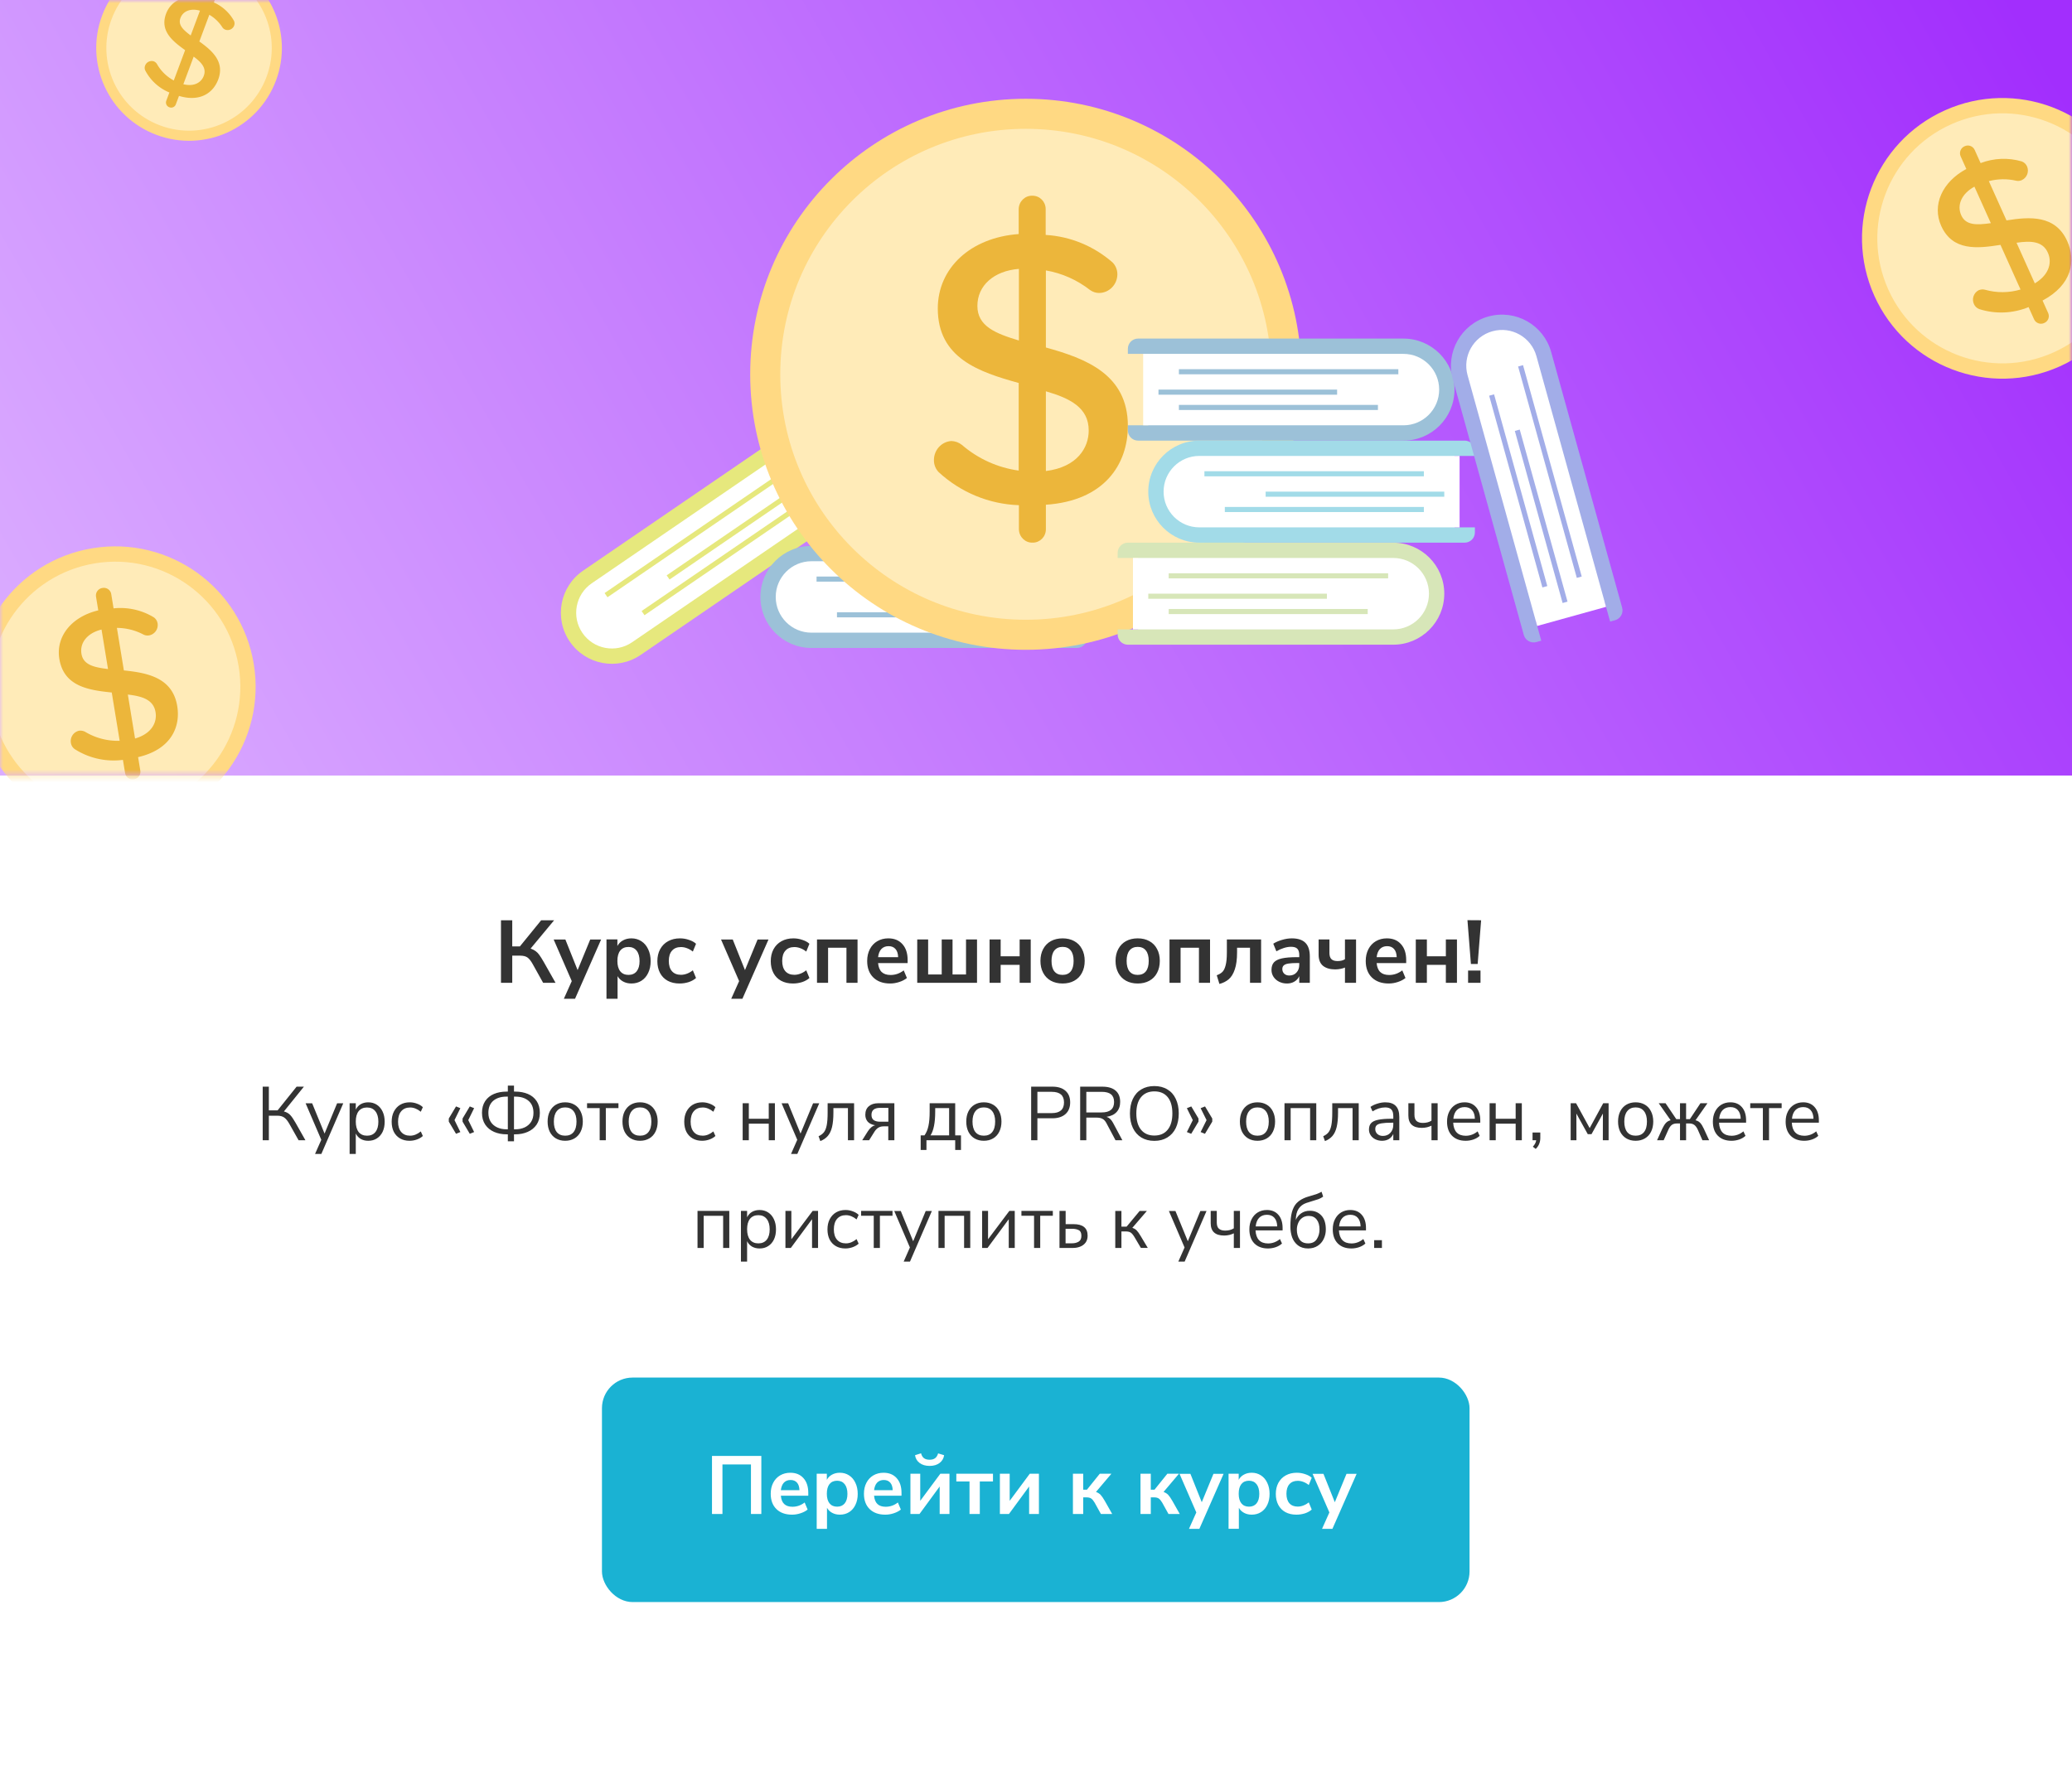 <svg xmlns="http://www.w3.org/2000/svg" width="327" height="280" fill="none"><path fill="#fff" d="M0 0h327v280H0z"/><rect width="136.921" height="35.438" x="95" y="217.463" fill="#1AB2D3" rx="4.833"/><path fill="#fff" d="M112.365 229.835h7.787V239h-1.638v-7.826h-4.498V239h-1.651v-9.165Zm15.197 6.279h-4.329c.052.589.229 1.027.533 1.313.303.286.736.429 1.3.429.702 0 1.343-.225 1.924-.676l.468 1.118c-.295.243-.668.438-1.118.585-.442.147-.889.221-1.339.221-1.04 0-1.864-.295-2.47-.884-.598-.589-.897-1.395-.897-2.418 0-.65.13-1.226.39-1.729.26-.503.624-.893 1.092-1.17.476-.277 1.014-.416 1.612-.416.875 0 1.564.282 2.067.845.511.563.767 1.339.767 2.327v.455Zm-2.795-2.483c-.434 0-.785.139-1.053.416-.26.277-.421.676-.481 1.196h2.938c-.018-.529-.148-.927-.39-1.196-.243-.277-.581-.416-1.014-.416Zm7.777-1.144c.546 0 1.031.139 1.456.416.433.277.767.672 1.001 1.183.242.503.364 1.083.364 1.742s-.122 1.235-.364 1.729c-.234.494-.564.875-.988 1.144-.425.269-.915.403-1.469.403-.451 0-.854-.095-1.209-.286-.356-.191-.629-.455-.819-.793v3.315h-1.625v-8.697h1.599v.962c.19-.355.463-.628.819-.819.364-.199.775-.299 1.235-.299Zm-.429 5.356c.511 0 .91-.173 1.196-.52.286-.355.429-.854.429-1.495 0-.659-.143-1.17-.429-1.534-.286-.364-.685-.546-1.196-.546-.52 0-.923.178-1.209.533-.278.355-.416.862-.416 1.521 0 .65.138 1.153.416 1.508.286.355.689.533 1.209.533Zm10.16-1.729h-4.329c.052.589.23 1.027.533 1.313.304.286.737.429 1.3.429.702 0 1.344-.225 1.924-.676l.468 1.118c-.294.243-.667.438-1.118.585-.442.147-.888.221-1.339.221-1.04 0-1.863-.295-2.47-.884-.598-.589-.897-1.395-.897-2.418 0-.65.13-1.226.39-1.729.26-.503.624-.893 1.092-1.17.477-.277 1.014-.416 1.612-.416.876 0 1.565.282 2.067.845.512.563.767 1.339.767 2.327v.455Zm-2.795-2.483c-.433 0-.784.139-1.053.416-.26.277-.42.676-.481 1.196h2.938c-.017-.529-.147-.927-.39-1.196-.242-.277-.58-.416-1.014-.416Zm4.203-.988h1.547v4.277l3.172-4.277h1.443V239h-1.547v-4.342L145.113 239h-1.43v-6.357Zm3.029-1.235c-.642 0-1.17-.156-1.586-.468-.408-.312-.646-.719-.715-1.222l.949-.299c.086.338.238.594.455.767.225.165.524.247.897.247.364 0 .654-.082.871-.247.216-.165.372-.416.468-.754l.949.286c-.07.503-.308.91-.715 1.222-.408.312-.932.468-1.573.468Zm6.295 2.457h-2.08v-1.222h5.785v1.222h-2.08V239h-1.625v-5.135Zm4.793-1.222h1.547v4.277l3.172-4.277h1.443V239h-1.547v-4.342L159.23 239h-1.43v-6.357Zm15.167 2.873c.304.113.546.264.728.455.182.191.403.511.663.962l1.17 2.067h-1.781l-1.001-1.807c-.182-.303-.359-.516-.533-.637-.173-.121-.424-.182-.754-.182h-.507V239h-1.625v-6.357h1.625v2.522h.585l2.028-2.522h1.833l-2.431 2.873Zm10.664 0c.304.113.546.264.728.455.182.191.403.511.663.962l1.17 2.067h-1.781l-1.001-1.807c-.182-.303-.359-.516-.533-.637-.173-.121-.424-.182-.754-.182h-.507V239h-1.625v-6.357h1.625v2.522h.585l2.028-2.522h1.833l-2.431 2.873Zm9.475-2.86-3.822 8.684h-1.638l1.157-2.587-2.652-6.097h1.716l1.794 4.485 1.846-4.485h1.599Zm4.438-.169c.546 0 1.031.139 1.456.416.433.277.767.672 1.001 1.183.242.503.364 1.083.364 1.742s-.122 1.235-.364 1.729c-.234.494-.564.875-.988 1.144-.425.269-.915.403-1.469.403-.451 0-.854-.095-1.209-.286-.356-.191-.629-.455-.819-.793v3.315h-1.625v-8.697h1.599v.962c.19-.355.463-.628.819-.819.364-.199.775-.299 1.235-.299Zm-.429 5.356c.511 0 .91-.173 1.196-.52.286-.355.429-.854.429-1.495 0-.659-.143-1.17-.429-1.534-.286-.364-.685-.546-1.196-.546-.52 0-.923.178-1.209.533-.278.355-.416.862-.416 1.521 0 .65.138 1.153.416 1.508.286.355.689.533 1.209.533Zm7.482 1.261c-.667 0-1.248-.134-1.742-.403-.485-.269-.858-.65-1.118-1.144-.26-.494-.39-1.07-.39-1.729s.135-1.239.403-1.742c.278-.511.668-.906 1.17-1.183.503-.277 1.084-.416 1.742-.416.451 0 .889.074 1.313.221.434.139.78.329 1.04.572l-.468 1.144c-.268-.217-.554-.381-.858-.494-.294-.113-.589-.169-.884-.169-.563 0-1.001.178-1.313.533-.312.347-.468.849-.468 1.508 0 .65.156 1.153.468 1.508.312.347.75.52 1.313.52.295 0 .59-.056.884-.169.304-.113.59-.277.858-.494l.468 1.131c-.277.251-.632.451-1.066.598-.433.139-.884.208-1.352.208Zm9.507-6.448-3.822 8.684h-1.638l1.157-2.587-2.652-6.097h1.716l1.794 4.485 1.846-4.485h1.599Z"/><path fill="#333" d="M44.806 175.452c.416.112.744.296.984.552.24.248.524.66.852 1.236l1.56 2.76h-1.08l-1.44-2.556c-.272-.488-.544-.828-.816-1.02-.272-.2-.64-.3-1.104-.3h-1.332V180h-.972v-8.46h.972v3.744h1.38l3-3.744h1.152l-3.156 3.912Zm9.367-1.284-3.456 7.992h-.996l.984-2.232-2.472-5.76h1.032l1.956 4.776 1.98-4.776h.972Zm3.944-.156c.512 0 .964.128 1.356.384.392.256.696.616.912 1.08.216.456.324.988.324 1.596 0 .608-.108 1.14-.324 1.596-.216.448-.52.796-.912 1.044-.384.248-.836.372-1.356.372-.456 0-.856-.1-1.2-.3-.336-.2-.592-.484-.768-.852v3.228h-.972v-8.004h.972v1.008c.176-.368.432-.652.768-.852.344-.2.744-.3 1.2-.3Zm-.192 5.268c.568 0 1.008-.192 1.32-.576.312-.384.468-.928.468-1.632 0-.704-.156-1.252-.468-1.644-.312-.4-.752-.6-1.32-.6-.568 0-1.008.192-1.32.576-.304.384-.456.932-.456 1.644 0 .712.152 1.264.456 1.656.312.384.752.576 1.32.576Zm6.708.804c-.576 0-1.076-.124-1.5-.372-.424-.248-.752-.596-.984-1.044-.224-.456-.336-.988-.336-1.596 0-.608.116-1.14.348-1.596.24-.464.572-.824.996-1.08.432-.256.936-.384 1.512-.384.392 0 .776.072 1.152.216.376.136.68.32.912.552l-.324.72c-.552-.448-1.112-.672-1.68-.672-.6 0-1.068.196-1.404.588-.336.392-.504.944-.504 1.656 0 .704.168 1.248.504 1.632.336.384.804.576 1.404.576.568 0 1.128-.224 1.68-.672l.324.72c-.248.232-.56.416-.936.552-.376.136-.764.204-1.164.204Zm6.196-3.024v-.492l1.14-1.908.684.276-.924 1.884.924 1.884-.684.276-1.14-1.92Zm2.172 0v-.492l1.14-1.908.684.276-.924 1.884.924 1.884-.684.276-1.14-1.92Zm7.145 2.004h-.204c-.72 0-1.376-.128-1.968-.384-.584-.256-1.048-.636-1.392-1.14-.344-.512-.516-1.132-.516-1.86 0-.736.168-1.356.504-1.86.336-.504.796-.88 1.38-1.128.584-.248 1.248-.372 1.992-.372h.204v-.948h.972v.948h.204c.744 0 1.408.124 1.992.372.584.248 1.044.624 1.38 1.128.336.504.504 1.124.504 1.86 0 .728-.172 1.348-.516 1.86-.344.504-.812.884-1.404 1.14-.584.256-1.236.384-1.956.384h-.204v1.104h-.972v-1.104Zm0-.792v-5.16h-.204c-.88 0-1.58.22-2.1.66-.512.44-.768 1.076-.768 1.908 0 .552.124 1.024.372 1.416.248.384.588.676 1.02.876.432.2.924.3 1.476.3h.204Zm1.176 0c.552 0 1.044-.1 1.476-.3.432-.2.772-.492 1.02-.876.248-.392.372-.864.372-1.416 0-.832-.26-1.468-.78-1.908-.512-.44-1.208-.66-2.088-.66h-.204v5.16h.204Zm7.873 1.812c-.552 0-1.04-.124-1.464-.372-.416-.248-.74-.6-.972-1.056-.224-.464-.336-1-.336-1.608 0-.608.112-1.14.336-1.596.232-.464.556-.82.972-1.068.424-.248.912-.372 1.464-.372.552 0 1.04.124 1.464.372.424.248.748.604.972 1.068.232.456.348.988.348 1.596 0 .608-.116 1.144-.348 1.608-.224.456-.548.808-.972 1.056-.424.248-.912.372-1.464.372Zm0-.804c.576 0 1.016-.188 1.32-.564.312-.384.468-.94.468-1.668 0-.712-.156-1.26-.468-1.644-.312-.392-.752-.588-1.32-.588-.568 0-1.008.196-1.32.588-.312.384-.468.932-.468 1.644 0 .72.152 1.272.456 1.656.312.384.756.576 1.332.576Zm5.444-4.356h-1.992v-.768h4.956v.768h-1.992V180h-.972v-5.076Zm6.369 5.16c-.552 0-1.04-.124-1.464-.372-.416-.248-.74-.6-.972-1.056-.224-.464-.336-1-.336-1.608 0-.608.112-1.14.336-1.596.232-.464.556-.82.972-1.068.424-.248.912-.372 1.464-.372.552 0 1.04.124 1.464.372.424.248.748.604.972 1.068.232.456.348.988.348 1.596 0 .608-.116 1.144-.348 1.608-.224.456-.548.808-.972 1.056-.424.248-.912.372-1.464.372Zm0-.804c.576 0 1.016-.188 1.32-.564.312-.384.468-.94.468-1.668 0-.712-.156-1.26-.468-1.644-.312-.392-.752-.588-1.32-.588-.568 0-1.008.196-1.32.588-.312.384-.468.932-.468 1.644 0 .72.152 1.272.456 1.656.312.384.756.576 1.332.576Zm9.798.804c-.576 0-1.076-.124-1.5-.372-.424-.248-.752-.596-.984-1.044-.224-.456-.336-.988-.336-1.596 0-.608.116-1.14.348-1.596.24-.464.572-.824.996-1.08.432-.256.936-.384 1.512-.384.392 0 .776.072 1.152.216.376.136.68.32.912.552l-.324.72c-.552-.448-1.112-.672-1.68-.672-.6 0-1.068.196-1.404.588-.336.392-.504.944-.504 1.656 0 .704.168 1.248.504 1.632.336.384.804.576 1.404.576.568 0 1.128-.224 1.68-.672l.324.72c-.248.232-.56.416-.936.552-.376.136-.764.204-1.164.204Zm6.4-5.928h.972v2.448h3.144v-2.448h.972V180h-.972v-2.616h-3.144V180h-.972v-5.844Zm12.084.012-3.456 7.992h-.996l.984-2.232-2.472-5.76h1.032l1.956 4.776 1.98-4.776h.972Zm-.103 5.196c.352-.16.628-.364.828-.612.208-.256.36-.628.456-1.116.096-.488.144-1.156.144-2.004v-1.476h4.176V180h-.972v-5.076h-2.292v.696c0 .928-.072 1.692-.216 2.292-.144.592-.368 1.064-.672 1.416-.296.344-.688.612-1.176.804l-.276-.768Zm7.784-.792c.16-.248.336-.452.528-.612.2-.168.408-.276.624-.324-.552-.096-.952-.292-1.2-.588-.24-.296-.36-.652-.36-1.068 0-.584.184-1.032.552-1.344.368-.32.864-.48 1.488-.48h2.544V180h-.96v-2.196h-.744c-.32 0-.596.072-.828.216-.232.144-.436.356-.612.636l-.84 1.344h-1.092l.9-1.428Zm3.228-1.5v-2.184h-1.332c-.432 0-.764.092-.996.276-.224.184-.336.46-.336.828 0 .392.124.672.372.84.248.16.572.24.972.24h1.32Zm5.101 2.16h.6c.296-.416.504-.912.624-1.488.128-.584.192-1.336.192-2.256v-1.332h4.032v5.076h.912v2.304h-.912V180h-4.536v1.536h-.912v-2.304Zm4.488 0v-4.308h-2.196v.564c0 1.736-.248 2.984-.744 3.744h2.94Zm5.477.852c-.552 0-1.04-.124-1.464-.372-.416-.248-.74-.6-.972-1.056-.224-.464-.336-1-.336-1.608 0-.608.112-1.14.336-1.596.232-.464.556-.82.972-1.068.424-.248.912-.372 1.464-.372.552 0 1.04.124 1.464.372.424.248.748.604.972 1.068.232.456.348.988.348 1.596 0 .608-.116 1.144-.348 1.608-.224.456-.548.808-.972 1.056-.424.248-.912.372-1.464.372Zm0-.804c.576 0 1.016-.188 1.32-.564.312-.384.468-.94.468-1.668 0-.712-.156-1.26-.468-1.644-.312-.392-.752-.588-1.32-.588-.568 0-1.008.196-1.32.588-.312.384-.468.932-.468 1.644 0 .72.152 1.272.456 1.656.312.384.756.576 1.332.576Zm7.47-7.74h3.348c.888 0 1.576.216 2.064.648.496.432.744 1.044.744 1.836s-.248 1.408-.744 1.848c-.496.44-1.184.66-2.064.66h-2.364V180h-.984v-8.46Zm3.252 4.176c1.288 0 1.932-.564 1.932-1.692 0-1.112-.644-1.668-1.932-1.668h-2.268v3.36h2.268ZM177.13 180h-1.08l-1.44-2.712c-.176-.328-.384-.552-.624-.672-.232-.128-.552-.192-.96-.192h-1.584V180h-.972v-8.46h3.48c.92 0 1.62.204 2.1.612.488.408.732 1.008.732 1.8 0 .656-.188 1.188-.564 1.596-.368.4-.896.652-1.584.756.216.064.404.172.564.324.168.152.32.356.456.612l1.476 2.76Zm-3.264-4.392c.656 0 1.144-.136 1.464-.408.328-.272.492-.684.492-1.236 0-.544-.16-.948-.48-1.212-.32-.264-.812-.396-1.476-.396h-2.424v3.252h2.424Zm8.312 4.488c-.784 0-1.468-.176-2.052-.528-.576-.352-1.02-.852-1.332-1.5-.312-.648-.468-1.412-.468-2.292 0-.888.152-1.656.456-2.304.312-.656.756-1.156 1.332-1.5.584-.352 1.272-.528 2.064-.528s1.476.176 2.052.528c.584.344 1.028.844 1.332 1.5.312.648.468 1.412.468 2.292 0 .88-.156 1.648-.468 2.304-.312.648-.76 1.148-1.344 1.5-.576.352-1.256.528-2.04.528Zm0-.84c.896 0 1.592-.3 2.088-.9.504-.608.756-1.472.756-2.592s-.248-1.98-.744-2.58c-.496-.6-1.196-.9-2.1-.9-.896 0-1.596.304-2.1.912-.496.6-.744 1.456-.744 2.568s.248 1.972.744 2.58c.504.608 1.204.912 2.1.912Zm5.132-.552.936-1.884-.936-1.884.696-.276 1.14 1.908v.492l-1.152 1.92-.684-.276Zm2.172 0 .936-1.884-.936-1.884.696-.276 1.14 1.908v.492l-1.152 1.92-.684-.276Zm8.967 1.38c-.552 0-1.04-.124-1.464-.372-.416-.248-.74-.6-.972-1.056-.224-.464-.336-1-.336-1.608 0-.608.112-1.14.336-1.596.232-.464.556-.82.972-1.068.424-.248.912-.372 1.464-.372.552 0 1.04.124 1.464.372.424.248.748.604.972 1.068.232.456.348.988.348 1.596 0 .608-.116 1.144-.348 1.608-.224.456-.548.808-.972 1.056-.424.248-.912.372-1.464.372Zm0-.804c.576 0 1.016-.188 1.32-.564.312-.384.468-.94.468-1.668 0-.712-.156-1.26-.468-1.644-.312-.392-.752-.588-1.32-.588-.568 0-1.008.196-1.32.588-.312.384-.468.932-.468 1.644 0 .72.152 1.272.456 1.656.312.384.756.576 1.332.576Zm4.268-5.124h5.016V180h-.972v-5.076h-3.072V180h-.972v-5.844Zm6.111 5.208c.352-.16.628-.364.828-.612.208-.256.36-.628.456-1.116.096-.488.144-1.156.144-2.004v-1.476h4.176V180h-.972v-5.076h-2.292v.696c0 .928-.072 1.692-.216 2.292-.144.592-.368 1.064-.672 1.416-.296.344-.688.612-1.176.804l-.276-.768Zm9.8-5.352c.744 0 1.296.192 1.656.576.368.376.552.952.552 1.728V180h-.948v-.996c-.152.344-.384.612-.696.804-.312.184-.672.276-1.08.276-.376 0-.724-.076-1.044-.228-.312-.152-.56-.364-.744-.636-.184-.272-.276-.572-.276-.9 0-.44.112-.78.336-1.02.224-.248.592-.424 1.104-.528.512-.112 1.224-.168 2.136-.168h.264v-.396c0-.488-.1-.84-.3-1.056-.2-.224-.524-.336-.972-.336-.672 0-1.34.208-2.004.624l-.324-.708c.304-.216.668-.388 1.092-.516.432-.136.848-.204 1.248-.204Zm-.384 5.304c.48 0 .872-.16 1.176-.48.312-.328.468-.748.468-1.26v-.348h-.216c-.704 0-1.24.032-1.608.096-.368.056-.632.156-.792.3-.152.136-.228.34-.228.612 0 .312.112.572.336.78.232.2.52.3.864.3Zm7.671-1.62c-.192.096-.424.18-.696.252-.264.064-.54.096-.828.096-1.416 0-2.124-.652-2.124-1.956v-1.932h.96v1.824c0 .456.112.784.336.984.232.2.56.3.984.3.544 0 1-.12 1.368-.36v-2.748h.972V180h-.972v-2.304Zm7.701-.468h-4.272c.032.68.216 1.196.552 1.548.336.344.812.516 1.428.516.68 0 1.304-.232 1.872-.696l.324.708c-.256.24-.584.432-.984.576-.4.136-.808.204-1.224.204-.912 0-1.632-.268-2.16-.804-.52-.536-.78-1.276-.78-2.22 0-.6.116-1.128.348-1.584.232-.464.556-.824.972-1.08.424-.256.904-.384 1.44-.384.776 0 1.384.256 1.824.768.44.504.66 1.2.66 2.088v.36Zm-2.472-2.46c-.512 0-.924.16-1.236.48-.304.32-.484.772-.54 1.356h3.396c-.016-.592-.164-1.044-.444-1.356-.28-.32-.672-.48-1.176-.48Zm3.94-.612h.972v2.448h3.144v-2.448h.972V180h-.972v-2.616h-3.144V180h-.972v-5.844Zm8.005 4.62v.864c0 .336-.056.64-.168.912-.104.28-.288.552-.552.816l-.456-.348c.312-.344.488-.684.528-1.02h-.576v-1.224h1.224Zm10.78-4.62V180h-.912l.012-4.212-1.8 3.252h-.588l-1.8-3.252.012 4.212h-.912v-5.844h.852l2.148 3.924 2.136-3.924h.852Zm4.264 5.928c-.552 0-1.04-.124-1.464-.372-.416-.248-.74-.6-.972-1.056-.224-.464-.336-1-.336-1.608 0-.608.112-1.14.336-1.596.232-.464.556-.82.972-1.068.424-.248.912-.372 1.464-.372.552 0 1.04.124 1.464.372.424.248.748.604.972 1.068.232.456.348.988.348 1.596 0 .608-.116 1.144-.348 1.608-.224.456-.548.808-.972 1.056-.424.248-.912.372-1.464.372Zm0-.804c.576 0 1.016-.188 1.32-.564.312-.384.468-.94.468-1.668 0-.712-.156-1.26-.468-1.644-.312-.392-.752-.588-1.32-.588-.568 0-1.008.196-1.32.588-.312.384-.468.932-.468 1.644 0 .72.152 1.272.456 1.656.312.384.756.576 1.332.576Zm4.208-1.104c.192-.4.384-.704.576-.912.192-.208.44-.348.744-.42l-1.884-2.688h1.08l1.692 2.508h.588v-2.508h.96v2.508h.6l1.668-2.508h1.104l-1.884 2.688c.304.072.552.212.744.42.192.208.38.512.564.912l.84 1.824h-1.056l-.732-1.668c-.152-.336-.332-.584-.54-.744-.208-.16-.484-.24-.828-.24h-.48V180h-.96v-2.652h-.48c-.344 0-.62.08-.828.24-.2.16-.376.408-.528.744l-.744 1.668h-1.044l.828-1.824Zm13.228-.948h-4.272c.032.68.216 1.196.552 1.548.336.344.812.516 1.428.516.68 0 1.304-.232 1.872-.696l.324.708c-.256.24-.584.432-.984.576-.4.136-.808.204-1.224.204-.912 0-1.632-.268-2.16-.804-.52-.536-.78-1.276-.78-2.22 0-.6.116-1.128.348-1.584.232-.464.556-.824.972-1.08.424-.256.904-.384 1.44-.384.776 0 1.384.256 1.824.768.44.504.66 1.2.66 2.088v.36Zm-2.472-2.46c-.512 0-.924.16-1.236.48-.304.32-.484.772-.54 1.356h3.396c-.016-.592-.164-1.044-.444-1.356-.28-.32-.672-.48-1.176-.48Zm5.117.156h-1.992v-.768h4.956v.768h-1.992V180h-.972v-5.076Zm8.84 2.304h-4.272c.032.68.216 1.196.552 1.548.336.344.812.516 1.428.516.68 0 1.304-.232 1.872-.696l.324.708c-.256.24-.584.432-.984.576-.4.136-.808.204-1.224.204-.912 0-1.632-.268-2.16-.804-.52-.536-.78-1.276-.78-2.22 0-.6.116-1.128.348-1.584.232-.464.556-.824.972-1.08.424-.256.904-.384 1.44-.384.776 0 1.384.256 1.824.768.44.504.66 1.2.66 2.088v.36Zm-2.472-2.46c-.512 0-.924.16-1.236.48-.304.32-.484.772-.54 1.356h3.396c-.016-.592-.164-1.044-.444-1.356-.28-.32-.672-.48-1.176-.48Zm-174.501 16.388h5.016V197h-.972v-5.076h-3.072V197h-.972v-5.844Zm9.794-.144c.512 0 .964.128 1.356.384.392.256.696.616.912 1.08.216.456.324.988.324 1.596 0 .608-.108 1.14-.324 1.596-.216.448-.52.796-.912 1.044-.384.248-.836.372-1.356.372-.456 0-.856-.1-1.2-.3-.336-.2-.592-.484-.768-.852v3.228h-.972v-8.004h.972v1.008c.176-.368.432-.652.768-.852.344-.2.744-.3 1.2-.3Zm-.192 5.268c.568 0 1.008-.192 1.32-.576.312-.384.468-.928.468-1.632 0-.704-.156-1.252-.468-1.644-.312-.4-.752-.6-1.32-.6-.568 0-1.008.192-1.32.576-.304.384-.456.932-.456 1.644 0 .712.152 1.264.456 1.656.312.384.752.576 1.32.576Zm4.273-5.124h.936v4.476l3.36-4.476h.852V197h-.948v-4.536L124.808 197h-.852v-5.844Zm9.455 5.928c-.576 0-1.076-.124-1.5-.372-.424-.248-.752-.596-.984-1.044-.224-.456-.336-.988-.336-1.596 0-.608.116-1.14.348-1.596.24-.464.572-.824.996-1.08.432-.256.936-.384 1.512-.384.392 0 .776.072 1.152.216.376.136.68.32.912.552l-.324.72c-.552-.448-1.112-.672-1.68-.672-.6 0-1.068.196-1.404.588-.336.392-.504.944-.504 1.656 0 .704.168 1.248.504 1.632.336.384.804.576 1.404.576.568 0 1.128-.224 1.68-.672l.324.72c-.248.232-.56.416-.936.552-.376.136-.764.204-1.164.204Zm4.482-5.16h-1.992v-.768h4.956v.768h-1.992V197h-.972v-5.076Zm9.175-.756-3.456 7.992h-.996l.984-2.232-2.472-5.76h1.032l1.956 4.776 1.98-4.776h.972Zm1.04-.012h5.016V197h-.972v-5.076h-3.072V197h-.972v-5.844Zm6.891 0h.936v4.476l3.36-4.476h.852V197h-.948v-4.536L155.851 197h-.852v-5.844Zm8.195.768h-1.992v-.768h4.956v.768h-1.992V197h-.972v-5.076Zm4.015-.768h.972v2.088h1.236c1.488 0 2.232.608 2.232 1.824 0 .432-.108.796-.324 1.092-.216.288-.5.5-.852.636-.344.136-.708.204-1.092.204h-2.172v-5.844Zm2.004 5.112c.384 0 .72-.084 1.008-.252.296-.168.444-.48.444-.936 0-.456-.14-.752-.42-.888-.28-.144-.624-.216-1.032-.216h-1.044v2.292h1.044Zm9.485-2.436c.28.08.508.212.684.396.184.184.396.48.636.888l1.128 1.884h-1.092l-1.02-1.728c-.208-.344-.404-.576-.588-.696-.184-.12-.448-.18-.792-.18h-.672V197h-.972v-5.844h.972v2.484h.816l2.064-2.484h1.14l-2.304 2.676Zm11.717-2.664-3.456 7.992h-.996l.984-2.232-2.472-5.76h1.032l1.956 4.776 1.98-4.776h.972Zm4.305 3.528c-.192.096-.424.18-.696.252-.264.064-.54.096-.828.096-1.416 0-2.124-.652-2.124-1.956v-1.932h.96v1.824c0 .456.112.784.336.984.232.2.56.3.984.3.544 0 1-.12 1.368-.36v-2.748h.972V197h-.972v-2.304Zm7.701-.468h-4.272c.032.68.216 1.196.552 1.548.336.344.812.516 1.428.516.68 0 1.304-.232 1.872-.696l.324.708c-.256.24-.584.432-.984.576-.4.136-.808.204-1.224.204-.912 0-1.632-.268-2.16-.804-.52-.536-.78-1.276-.78-2.22 0-.6.116-1.128.348-1.584.232-.464.556-.824.972-1.08.424-.256.904-.384 1.44-.384.776 0 1.384.256 1.824.768.44.504.66 1.2.66 2.088v.36Zm-2.472-2.46c-.512 0-.924.16-1.236.48-.304.32-.484.772-.54 1.356h3.396c-.016-.592-.164-1.044-.444-1.356-.28-.32-.672-.48-1.176-.48Zm6.496 5.316c-.648 0-1.184-.164-1.608-.492-.416-.328-.72-.748-.912-1.26-.184-.52-.276-1.08-.276-1.68 0-.944.08-1.712.24-2.304.168-.592.404-1.052.708-1.38.304-.328.696-.6 1.176-.816.208-.096.436-.18.684-.252.256-.08.416-.128.48-.144.344-.096.64-.188.888-.276.256-.096.504-.212.744-.348l.252.768c-.216.16-.46.292-.732.396-.264.096-.62.208-1.068.336-.256.072-.548.164-.876.276-.52.184-.92.488-1.2.912-.28.416-.428 1.004-.444 1.764.176-.416.452-.76.828-1.032.384-.28.852-.42 1.404-.42.736 0 1.336.248 1.8.744.472.496.708 1.232.708 2.208 0 .544-.112 1.044-.336 1.5-.216.456-.536.82-.96 1.092-.424.272-.924.408-1.5.408Zm0-.804c.624 0 1.08-.22 1.368-.66.288-.448.432-.956.432-1.524 0-.672-.148-1.196-.444-1.572-.296-.384-.712-.576-1.248-.576-.416 0-.768.108-1.056.324-.28.208-.488.48-.624.816-.136.328-.204.668-.204 1.02 0 .608.14 1.124.42 1.548.28.416.732.624 1.356.624Zm9.136-2.052h-4.272c.032.68.216 1.196.552 1.548.336.344.812.516 1.428.516.68 0 1.304-.232 1.872-.696l.324.708c-.256.24-.584.432-.984.576-.4.136-.808.204-1.224.204-.912 0-1.632-.268-2.16-.804-.52-.536-.78-1.276-.78-2.22 0-.6.116-1.128.348-1.584.232-.464.556-.824.972-1.08.424-.256.904-.384 1.44-.384.776 0 1.384.256 1.824.768.44.504.66 1.2.66 2.088v.36Zm-2.472-2.46c-.512 0-.924.16-1.236.48-.304.32-.484.772-.54 1.356h3.396c-.016-.592-.164-1.044-.444-1.356-.28-.32-.672-.48-1.176-.48Zm4.984 4.008V197h-1.224v-1.224h1.224ZM83.74 149.739c.336.121.607.261.812.42.215.158.406.359.574.602.177.242.406.606.686 1.092l1.862 3.29h-1.96l-1.652-2.968c-.271-.486-.541-.826-.812-1.022-.271-.196-.663-.294-1.176-.294h-1.232v4.284h-1.778v-9.87h1.778v4.13h1.204l3.36-4.13h2.044l-3.71 4.466Zm11.128-1.428-4.116 9.352h-1.764l1.246-2.786-2.856-6.566h1.848l1.932 4.83 1.988-4.83h1.722Zm4.779-.182c.588 0 1.11.149 1.568.448.466.298.826.723 1.078 1.274.261.541.392 1.166.392 1.876 0 .709-.131 1.33-.392 1.862-.252.532-.607.942-1.064 1.232-.458.289-.985.434-1.582.434-.485 0-.919-.103-1.302-.308-.383-.206-.677-.49-.882-.854v3.57h-1.75v-9.366h1.722v1.036c.205-.383.499-.677.882-.882.392-.215.835-.322 1.33-.322Zm-.462 5.768c.551 0 .98-.187 1.288-.56.308-.383.462-.92.462-1.61 0-.71-.154-1.26-.462-1.652-.308-.392-.738-.588-1.288-.588-.56 0-.994.191-1.302.574-.299.382-.448.928-.448 1.638 0 .7.149 1.241.448 1.624.308.382.742.574 1.302.574Zm8.058 1.358c-.719 0-1.344-.145-1.876-.434-.523-.29-.924-.7-1.204-1.232-.28-.532-.42-1.153-.42-1.862 0-.71.145-1.335.434-1.876.299-.551.719-.976 1.26-1.274.541-.299 1.167-.448 1.876-.448.485 0 .957.079 1.414.238.467.149.84.354 1.12.616l-.504 1.232c-.289-.234-.597-.411-.924-.532-.317-.122-.635-.182-.952-.182-.607 0-1.078.191-1.414.574-.336.373-.504.914-.504 1.624 0 .7.168 1.241.504 1.624.336.373.807.56 1.414.56.317 0 .635-.061.952-.182.327-.122.635-.299.924-.532l.504 1.218c-.299.27-.681.485-1.148.644-.467.149-.952.224-1.456.224Zm14.039-6.944-4.116 9.352h-1.764l1.246-2.786-2.856-6.566h1.848l1.932 4.83 1.988-4.83h1.722Zm3.857 6.944c-.718 0-1.344-.145-1.876-.434-.522-.29-.924-.7-1.204-1.232-.28-.532-.42-1.153-.42-1.862 0-.71.145-1.335.434-1.876.299-.551.719-.976 1.26-1.274.542-.299 1.167-.448 1.876-.448.486 0 .957.079 1.414.238.467.149.84.354 1.12.616l-.504 1.232c-.289-.234-.597-.411-.924-.532-.317-.122-.634-.182-.952-.182-.606 0-1.078.191-1.414.574-.336.373-.504.914-.504 1.624 0 .7.168 1.241.504 1.624.336.373.808.56 1.414.56.318 0 .635-.061.952-.182.327-.122.635-.299.924-.532l.504 1.218c-.298.27-.681.485-1.148.644-.466.149-.952.224-1.456.224Zm3.798-6.958h6.398v6.846h-1.75v-5.53h-2.898v5.53h-1.75v-6.846Zm14.303 3.738h-4.662c.056.634.248 1.106.574 1.414.327.308.794.462 1.4.462.756 0 1.447-.243 2.072-.728l.504 1.204c-.317.261-.718.471-1.204.63-.476.158-.956.238-1.442.238-1.12 0-2.006-.318-2.66-.952-.644-.635-.966-1.503-.966-2.604 0-.7.14-1.321.42-1.862.28-.542.672-.962 1.176-1.26.514-.299 1.092-.448 1.736-.448.943 0 1.685.303 2.226.91.551.606.826 1.442.826 2.506v.49Zm-3.01-2.674c-.466 0-.844.149-1.134.448-.28.298-.452.728-.518 1.288h3.164c-.018-.57-.158-.999-.42-1.288-.261-.299-.625-.448-1.092-.448Zm4.526-1.064h1.722v5.53h2.142v-5.53h1.708v5.53h2.128v-5.53h1.736v6.846h-9.436v-6.846Zm11.416 0h1.75v2.66h2.996v-2.66h1.75v6.846h-1.75v-2.828h-2.996v2.828h-1.75v-6.846Zm11.528 6.958c-.7 0-1.316-.145-1.848-.434-.523-.29-.929-.705-1.218-1.246-.289-.542-.434-1.172-.434-1.89 0-.719.145-1.344.434-1.876.289-.542.695-.957 1.218-1.246.532-.29 1.148-.434 1.848-.434.7 0 1.311.144 1.834.434.532.289.938.704 1.218 1.246.289.532.434 1.157.434 1.876 0 .718-.145 1.348-.434 1.89-.28.541-.686.956-1.218 1.246-.523.289-1.134.434-1.834.434Zm-.014-1.358c.569 0 1.003-.187 1.302-.56.299-.374.448-.924.448-1.652 0-.719-.149-1.265-.448-1.638-.299-.383-.728-.574-1.288-.574s-.994.191-1.302.574c-.299.373-.448.919-.448 1.638 0 .728.149 1.278.448 1.652.299.373.728.56 1.288.56Zm11.867 1.358c-.7 0-1.316-.145-1.848-.434-.522-.29-.928-.705-1.218-1.246-.289-.542-.434-1.172-.434-1.89 0-.719.145-1.344.434-1.876.29-.542.696-.957 1.218-1.246.532-.29 1.148-.434 1.848-.434.7 0 1.312.144 1.834.434.532.289.938.704 1.218 1.246.29.532.434 1.157.434 1.876 0 .718-.144 1.348-.434 1.89-.28.541-.686.956-1.218 1.246-.522.289-1.134.434-1.834.434Zm-.014-1.358c.57 0 1.004-.187 1.302-.56.299-.374.448-.924.448-1.652 0-.719-.149-1.265-.448-1.638-.298-.383-.728-.574-1.288-.574s-.994.191-1.302.574c-.298.373-.448.919-.448 1.638 0 .728.15 1.278.448 1.652.299.373.728.56 1.288.56Zm5.029-5.6h6.398v6.846h-1.75v-5.53h-2.898v5.53h-1.75v-6.846Zm7.457 5.656c.364-.131.658-.304.882-.518.224-.215.397-.565.518-1.05.131-.486.196-1.162.196-2.03v-2.058h5.404v6.846h-1.75v-5.53h-2.044v.7c0 1.129-.121 2.039-.364 2.73-.233.69-.555 1.208-.966 1.554-.401.336-.887.578-1.456.728l-.42-1.372Zm11.846-5.824c.962 0 1.676.233 2.142.7.467.466.7 1.185.7 2.156v4.158h-1.666v-1.05c-.158.364-.41.648-.756.854-.336.205-.728.308-1.176.308-.457 0-.872-.094-1.246-.28-.373-.187-.667-.444-.882-.77-.214-.327-.322-.691-.322-1.092 0-.504.126-.901.378-1.19.262-.29.682-.5 1.26-.63.579-.131 1.377-.196 2.394-.196h.35v-.322c0-.467-.102-.803-.308-1.008-.196-.206-.527-.308-.994-.308-.364 0-.746.065-1.148.196-.392.121-.779.294-1.162.518l-.49-1.204c.383-.243.845-.444 1.386-.602.542-.159 1.055-.238 1.54-.238Zm-.406 5.866c.467 0 .845-.154 1.134-.462.299-.318.448-.724.448-1.218v-.294h-.252c-.625 0-1.11.028-1.456.084-.345.056-.592.154-.742.294-.149.14-.224.331-.224.574 0 .298.103.546.308.742.206.186.467.28.784.28Zm8.793-1.26c-.177.084-.411.154-.7.21-.28.056-.565.084-.854.084-.793 0-1.428-.187-1.904-.56-.467-.383-.7-.971-.7-1.764v-2.408h1.708v2.142c0 .438.103.76.308.966.205.205.527.308.966.308.495 0 .887-.098 1.176-.294v-3.122h1.75v6.846h-1.75v-2.408Zm9.664-.7h-4.662c.056.634.247 1.106.574 1.414.327.308.793.462 1.4.462.756 0 1.447-.243 2.072-.728l.504 1.204c-.317.261-.719.471-1.204.63-.476.158-.957.238-1.442.238-1.12 0-2.007-.318-2.66-.952-.644-.635-.966-1.503-.966-2.604 0-.7.14-1.321.42-1.862.28-.542.672-.962 1.176-1.26.513-.299 1.092-.448 1.736-.448.943 0 1.685.303 2.226.91.551.606.826 1.442.826 2.506v.49Zm-3.01-2.674c-.467 0-.845.149-1.134.448-.28.298-.453.728-.518 1.288h3.164c-.019-.57-.159-.999-.42-1.288-.261-.299-.625-.448-1.092-.448Zm4.525-1.064h1.75v2.66h2.996v-2.66h1.75v6.846h-1.75v-2.828h-2.996v2.828h-1.75v-6.846Zm8.155-3.038 2.156.014-.546 6.902h-1.064l-.546-6.916Zm2.058 7.952v1.932h-1.96v-1.932h1.96Z"/><path fill="url(#a)" d="M0 0h327v122.424H0V0Z"/><mask id="c" width="327" height="123" x="0" y="0" maskUnits="userSpaceOnUse" style="mask-type:alpha"><path fill="url(#b)" d="M0 0h327v122.424H0V0Z"/></mask><g mask="url(#c)"><path fill="#E6E87D" fill-rule="evenodd" d="M126.588 66.438c.735-.502 1.737-.314 2.24.42l.454.665-2.659 1.819 6.367 9.306 2.659-1.819.455.665c.502.734.314 1.737-.42 2.239L101.117 103.38c-3.671 2.512-8.684 1.572-11.195-2.099-2.512-3.672-1.571-8.684 2.1-11.196l34.566-23.648Z" clip-rule="evenodd"/><path fill="#fff" d="M127.288 68.887 93.386 92.08c-2.57 1.758-3.228 5.267-1.47 7.837 1.758 2.57 5.267 3.228 7.837 1.47l33.902-23.193-6.367-9.306Z"/><path stroke="#E6E87D" stroke-width=".805" d="M124.227 74.397 95.643 93.952M128.705 75.236l-23.266 15.917M127.41 79.05l-25.925 17.736"/><path fill="#9CC1D8" fill-rule="evenodd" d="M169.943 86.18c.89 0 1.611.721 1.611 1.611v.805h-3.222v11.276h3.222v.805c0 .89-.721 1.611-1.611 1.611h-41.881c-4.449 0-8.055-3.606-8.055-8.054s3.606-8.054 8.055-8.054h41.881Z" clip-rule="evenodd"/><path fill="#fff" d="M169.138 88.596h-41.076c-3.114 0-5.638 2.524-5.638 5.638 0 3.114 2.524 5.638 5.638 5.638h41.076V88.596Z"/><path stroke="#9CC1D8" stroke-width=".805" d="M163.5 91.415h-34.633M166.722 94.636h-28.19M163.5 97.053h-31.411"/><circle cx="161.889" cy="59.085" r="41.12" fill="#FFEBB8" stroke="#FFD983" stroke-width="4.745"/><path fill="#ECB63B" d="M165.06 54.857V42.688c2.543.439 4.942 1.507 6.992 3.111.409.287.889.443 1.385.449 1.591 0 2.889-1.31 2.905-2.939.004-.698-.263-1.369-.743-1.867-2.962-2.596-6.678-4.128-10.573-4.356v-4.08c0-1.165-.922-2.109-2.061-2.109-.023-.003-.047-.003-.071-.003-1.155-.017-2.108.927-2.125 2.112v3.941c-7.6.553-12.769 5.359-12.769 11.754 0 7.848 6.52 10.026 12.769 11.755v13.829c-3.297-.453-6.405-1.853-8.952-4.045-.479-.391-1.074-.608-1.689-.622-1.557.111-2.756 1.445-2.736 3.042-.003.698.263 1.369.743 1.867 3.49 3.215 7.976 5.065 12.668 5.22v3.803c0 .024.003.049.003.073.054 1.182 1.037 2.095 2.193 2.036 1.138 0 2.06-.944 2.06-2.109v-3.872c9.223-.622 12.939-6.361 12.939-12.446 0-8.159-6.689-10.648-12.938-12.377Zm-4.257-1.106c-3.682-1.106-6.553-2.247-6.553-5.462s2.601-5.532 6.553-5.843v11.305Zm4.257 20.605V61.771c3.817 1.106 6.79 2.593 6.756 6.223 0 2.627-1.757 5.739-6.756 6.361Z"/><path fill="#9CC1D8" fill-rule="evenodd" d="M179.608 53.447c-.889 0-1.61.721-1.61 1.611v.805h3.221v11.276h-3.221v.806c0 .89.721 1.611 1.61 1.611h41.882c4.448 0 8.054-3.606 8.054-8.054 0-4.448-3.606-8.054-8.054-8.054h-41.882Z" clip-rule="evenodd"/><path fill="#fff" d="M180.414 55.863h41.076c3.114 0 5.638 2.524 5.638 5.638 0 3.114-2.524 5.638-5.638 5.638h-41.076V55.863Z"/><path stroke="#9CC1D8" stroke-width=".805" d="M186.052 58.682h34.633M182.83 61.904h28.19M186.052 64.32h31.411"/><path fill="#D7E6B8" fill-rule="evenodd" d="M177.998 85.664c-.89 0-1.611.721-1.611 1.611v.805h3.221v11.276h-3.221v.806c0 .889.721 1.61 1.611 1.61h41.881c4.449 0 8.055-3.606 8.055-8.054 0-4.448-3.606-8.054-8.055-8.054h-41.881Z" clip-rule="evenodd"/><path fill="#fff" d="M178.803 88.08h41.076c3.114 0 5.638 2.524 5.638 5.638 0 3.114-2.524 5.638-5.638 5.638h-41.076V88.08Z"/><path stroke="#D7E6B8" stroke-width=".805" d="M184.441 90.899h34.633M181.219 94.121h28.19M184.441 96.537h31.411"/><path fill="#A2DBE8" fill-rule="evenodd" d="M231.155 69.555c.89 0 1.611.721 1.611 1.611v.805h-3.222v11.276h3.222v.805c0 .89-.721 1.611-1.611 1.611h-41.882c-4.448 0-8.054-3.606-8.054-8.054s3.606-8.054 8.055-8.054h41.881Z" clip-rule="evenodd"/><path fill="#fff" d="M230.35 71.972h-41.076c-3.114 0-5.638 2.524-5.638 5.638 0 3.114 2.524 5.638 5.637 5.638h41.077V71.972Z"/><path stroke="#A2DBE8" stroke-width=".805" d="M224.712 74.791h-34.633M227.934 78.013h-28.19M224.712 80.429h-31.411"/><path fill="#A2ADE8" fill-rule="evenodd" d="M256.006 95.926c.238.857-.264 1.745-1.121 1.983l-.776.215-.862-3.104-10.865 3.016.862 3.104-.776.216c-.858.237-1.745-.265-1.983-1.122l-11.203-40.356c-1.189-4.286 1.321-8.725 5.607-9.915 4.286-1.19 8.725 1.32 9.915 5.606l11.202 40.356Z" clip-rule="evenodd"/><path fill="#fff" d="m253.462 95.796-10.987-39.58c-.832-3-3.94-4.757-6.94-3.925-3 .833-4.757 3.94-3.925 6.941l10.987 39.58 10.865-3.016Z"/><path stroke="#A2ADE8" stroke-width=".805" d="m249.238 91.117-9.264-33.371M246.996 95.083l-7.54-27.163M243.806 92.625l-8.402-30.267"/><circle cx="316.012" cy="37.626" r="20.941" fill="#FFEBB8" stroke="#FFD983" stroke-width="2.416" transform="rotate(-24.205 316.012 37.626)"/><g clip-path="url(#d)"><path fill="#ECB63B" d="m316.664 34.795-2.789-6.203c1.428-.373 2.924-.391 4.361-.054.279.05.565.017.825-.096.83-.373 1.207-1.345.842-2.179-.158-.357-.451-.636-.815-.777-2.14-.629-4.429-.538-6.513.259l-.935-2.079c-.267-.594-.964-.859-1.558-.592-.013.004-.026.009-.038.015-.607.262-.887.967-.625 1.575l.903 2.009c-3.838 2.064-5.433 5.725-3.967 8.985 1.798 4 5.698 3.581 9.354 2.997l3.168 7.048c-1.823.542-3.765.557-5.596.037-.34-.087-.7-.058-1.024.079-.787.422-1.107 1.383-.73 2.192.158.357.451.636.815.777 2.557.821 5.321.711 7.804-.31l.872 1.938c.005.012.012.024.018.036.299.59 1.021.825 1.61.524.594-.267.859-.964.592-1.558l-.887-1.974c4.668-2.48 5.291-6.276 3.897-9.377-1.869-4.159-5.928-3.859-9.584-3.275Zm-2.474.434c-2.174.3-3.934.391-4.67-1.247-.737-1.639.089-3.429 2.08-4.515l2.59 5.762Zm6.941 9.504-2.883-6.414c2.244-.331 4.136-.271 4.95 1.588.602 1.339.398 3.337-2.067 4.827Z"/></g><circle cx="18.193" cy="108.4" r="20.941" fill="#FFEBB8" stroke="#FFD983" stroke-width="2.416" transform="rotate(-9.314 18.193 108.4)"/><g clip-path="url(#e)"><path fill="#ECB63B" d="m19.55 105.831-1.101-6.711c1.475.007 2.926.374 4.228 1.068.257.121.541.162.822.12.898-.147 1.512-.99 1.374-1.889a1.475 1.475 0 0 0-.588-.961c-1.907-1.158-4.143-1.658-6.361-1.423l-.369-2.25c-.105-.642-.711-1.078-1.354-.972-.014 0-.027.003-.04.005-.654.097-1.106.706-1.008 1.362l.356 2.173c-4.24 1.008-6.722 4.137-6.143 7.664.71 4.328 4.586 4.926 8.27 5.3l1.251 7.626c-1.902.056-3.782-.429-5.418-1.402-.306-.171-.661-.236-1.01-.186-.869.205-1.425 1.052-1.269 1.931.061.385.273.73.588.96 2.26 1.45 4.959 2.055 7.622 1.707l.344 2.097c.002.013.006.026.008.039.137.647.775 1.06 1.421.92.642-.105 1.078-.711.972-1.353l-.35-2.136c5.148-1.196 6.726-4.705 6.176-8.06-.738-4.5-4.738-5.253-8.421-5.628Zm-2.502-.216c-2.178-.27-3.902-.633-4.193-2.406-.291-1.773.968-3.291 3.17-3.829l1.022 6.235Zm4.266 10.968-1.138-6.939c2.254.257 4.066.801 4.376 2.806.238 1.449-.472 3.327-3.238 4.133Z"/></g><circle cx="29.837" cy="7.575" r="13.849" fill="#FFEBB8" stroke="#FFD983" stroke-width="1.598" transform="rotate(20.497 29.837 7.575)"/><g clip-path="url(#f)"><path fill="#ECB63B" d="m31.46 6.547 1.575-4.213c.844.489 1.556 1.176 2.075 2.003.108.153.258.271.432.339.564.211 1.193-.071 1.41-.633a.976.976 0 0 0-.022-.745C36.217 2.008 35.098.985 33.748.39l.528-1.412c.151-.403-.054-.852-.457-1.003-.008-.004-.016-.007-.025-.011-.407-.159-.867.042-1.026.45l-.51 1.364c-2.764-.815-5.217.164-6.045 2.378-1.016 2.717 1.012 4.334 3.003 5.76l-1.79 4.787c-1.109-.594-2.029-1.49-2.648-2.586-.119-.199-.302-.353-.518-.439-.566-.168-1.164.135-1.363.691a.976.976 0 0 0 .022.745c.82 1.575 2.17 2.81 3.812 3.485l-.492 1.317c-.003.008-.005.017-.008.026-.134.416.096.863.513.995.403.151.852-.054 1.003-.457l.501-1.34c3.348 1.006 5.407-.489 6.194-2.595 1.056-2.825-.992-4.572-2.982-5.998Zm-1.365-.947c-1.161-.871-2.031-1.646-1.615-2.759.416-1.113 1.637-1.57 3.078-1.155l-1.463 3.914Zm-1.159 7.697 1.629-4.356c1.209.889 2.07 1.797 1.588 3.049-.34.91-1.365 1.754-3.217 1.307Z"/></g></g><defs><clipPath id="d"><path fill="#fff" d="m295.982 29.41 27.915-12.548 12.548 27.915-27.915 12.548z"/></clipPath><clipPath id="e"><path fill="#fff" d="m.947 95.312 30.202-4.953 4.953 30.202-30.202 4.953z"/></clipPath><clipPath id="f"><path fill="#fff" d="M24.244-5.606 43.203 1.482l-7.088 18.96-18.96-7.088z"/></clipPath><linearGradient id="a" x1="321.639" x2="30.491" y1="0" y2="166.395" gradientUnits="userSpaceOnUse"><stop offset=".01" stop-color="#A22EFD"/><stop offset="1" stop-color="#DBADFF"/></linearGradient><linearGradient id="b" x1="321.639" x2="30.491" y1="0" y2="166.395" gradientUnits="userSpaceOnUse"><stop offset=".01" stop-color="#A22EFD"/><stop offset="1" stop-color="#DBADFF"/></linearGradient></defs></svg>